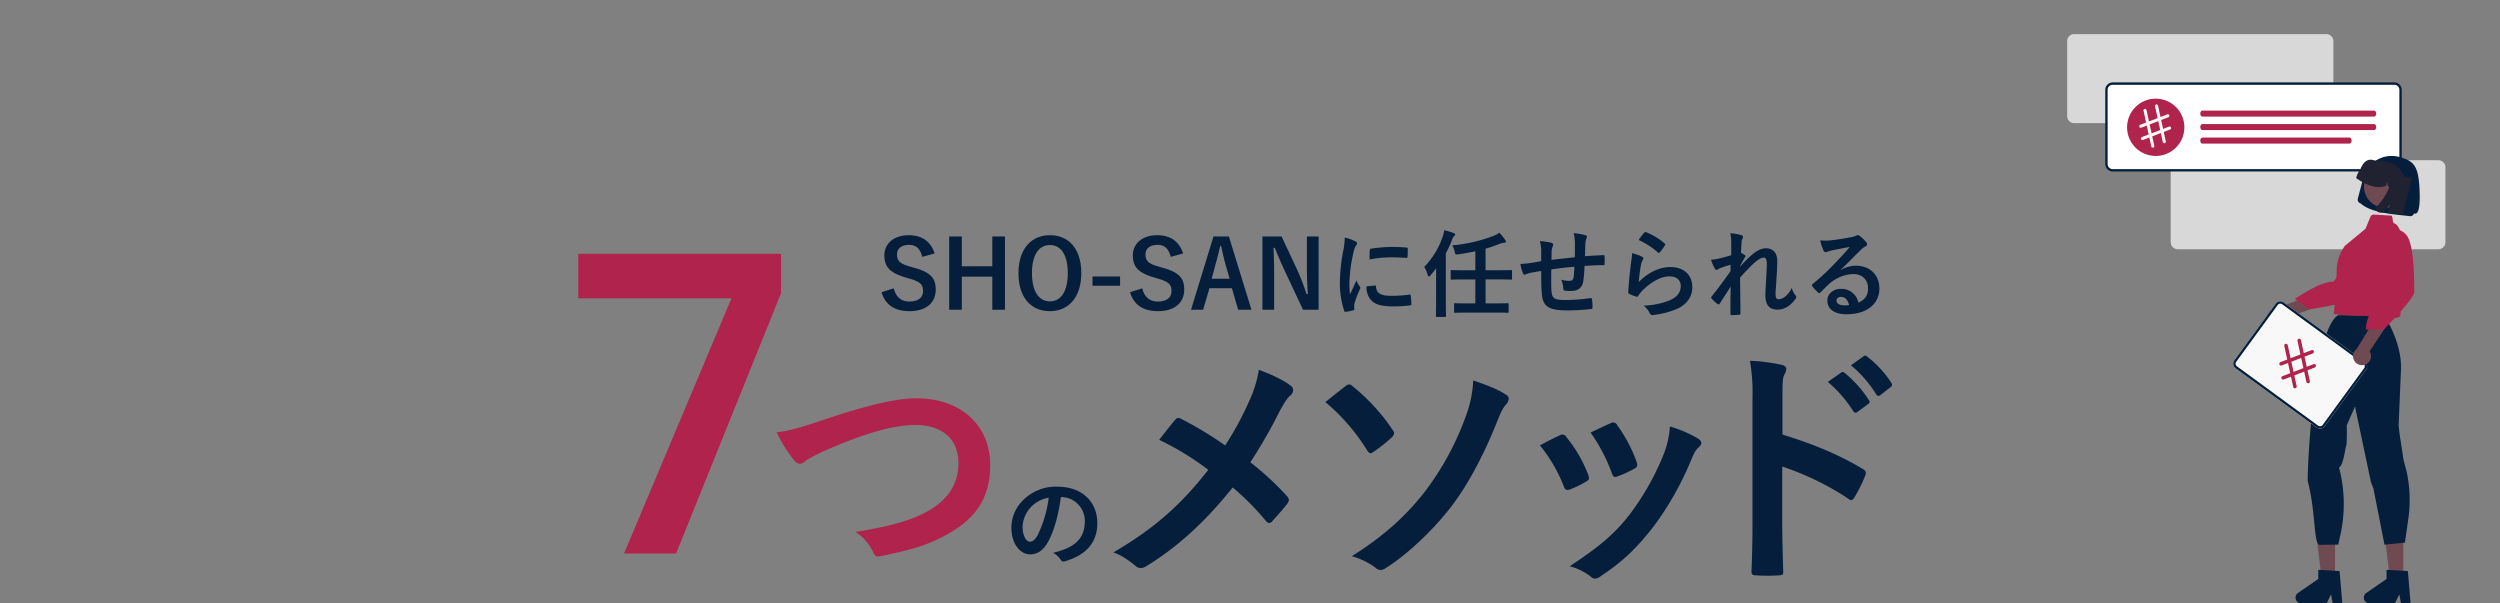 <svg xmlns="http://www.w3.org/2000/svg" xmlns:xlink="http://www.w3.org/1999/xlink" width="953" height="230" viewBox="0 0 953 230">
  <rect x="0" y="0" width="953" height="230" fill="#808080" stroke="none"/>
  <defs>
    <clipPath id="clip-path">
      <rect id="Rectangle_672" data-name="Rectangle 672" width="186" height="217" transform="translate(1271 7088)" fill="#fff" stroke="#707070" stroke-width="1"/>
    </clipPath>
  </defs>
  <g id="Group_1603" data-name="Group 1603" transform="translate(-504 -7493)">
    <g id="Group_1602" data-name="Group 1602">
      <path id="Path_6047" data-name="Path 6047" d="M-365.724-21.384c-1.476-4.644-4.932-6.948-9.828-6.948-6.012,0-9.324,3.42-9.324,7.632,0,4.284,1.908,6.624,7.848,8.388l1.44.432c4.572,1.3,5.436,2.412,5.436,4.824s-1.656,4-5.328,4c-2.952,0-5.076-1.8-5.8-5.04l-4.644,1.476c1.332,4.86,5.112,7.236,10.548,7.236,6.7,0,10.08-3.384,10.08-8.28,0-4.1-1.8-6.516-8.172-8.244l-1.476-.432c-4.032-1.116-5.112-2.232-5.112-4.68,0-2.232,1.692-3.636,4.644-3.636,2.592,0,4.248,1.548,4.968,4.572Zm26.82-6.48h-4.824v11.376h-11.628V-27.864h-4.824V.072h4.824v-12.6h11.628V.072h4.824Zm17.136-.468c-7.128,0-11.988,5.256-11.988,14.508,0,9.216,4.788,14.436,11.952,14.436S-309.816-4.68-309.816-13.9C-309.816-23.148-314.6-28.332-321.768-28.332Zm0,3.744c4.1,0,6.8,3.564,6.8,10.728,0,7.128-2.7,10.728-6.8,10.728s-6.84-3.6-6.84-10.728C-328.608-21.024-325.872-24.588-321.768-24.588ZM-295.02-12.6h-10.512v3.528h10.512Zm24.012-8.784c-1.476-4.644-4.932-6.948-9.828-6.948-6.012,0-9.324,3.42-9.324,7.632,0,4.284,1.908,6.624,7.848,8.388l1.44.432c4.572,1.3,5.436,2.412,5.436,4.824s-1.656,4-5.328,4c-2.952,0-5.076-1.8-5.8-5.04L-291.2-6.624c1.332,4.86,5.112,7.236,10.548,7.236,6.7,0,10.08-3.384,10.08-8.28,0-4.1-1.8-6.516-8.172-8.244l-1.476-.432c-4.032-1.116-5.112-2.232-5.112-4.68,0-2.232,1.692-3.636,4.644-3.636,2.592,0,4.248,1.548,4.968,4.572Zm17.46-6.48h-5.868L-267.984.072h4.608l2.412-8.208h8.568L-250.02.072h5.076Zm.288,16.128h-6.84l1.512-5.688c.612-2.16,1.116-4.176,1.728-6.84h.324c.612,2.628,1.044,4.68,1.656,6.876Zm33.912-16.128h-4.464v11.736c0,3.744.144,6.8.36,10.224h-.5a85.192,85.192,0,0,0-3.708-9.576l-5.8-12.384h-7.308V.072h4.464V-13.464c0-3.456-.072-6.768-.252-10.08h.5c1.26,3.132,2.376,5.724,4,9.216l6.768,14.4h5.94Zm9.972.432a29.045,29.045,0,0,1-.648,5.364,68.724,68.724,0,0,0-1.224,11.808A33.748,33.748,0,0,0-209.592.468c.072.252.216.432.468.4a17.869,17.869,0,0,0,2.952-.576c.324-.072.468-.216.468-.468,0-.288-.072-.576-.072-1.008a4.088,4.088,0,0,1,.108-1.116,35.193,35.193,0,0,1,2.052-5.436,1,1,0,0,0,.18-.576,1.434,1.434,0,0,0-.252-.54,9.345,9.345,0,0,1-1.26-2.268c-1.044,2.52-1.692,3.708-2.448,5.364a34.716,34.716,0,0,1-.216-4.212A58.333,58.333,0,0,1-206.1-21.6a8.5,8.5,0,0,1,.864-2.556c.468-.72.54-.828.54-1.08,0-.324-.216-.54-.828-.864A15.932,15.932,0,0,0-209.376-27.432Zm8.28,18.576a7.931,7.931,0,0,0,1.26,4.68c1.548,2.124,4.032,2.988,9.36,2.988a48.335,48.335,0,0,0,5.868-.4c.612-.072.612-.108.612-.54a26.672,26.672,0,0,0-.216-3.1c-.072-.468-.144-.5-.5-.468a51.6,51.6,0,0,1-6.876.468c-3.924,0-5.652-.9-5.868-3.384,0-.4-.072-.576-.36-.54Zm1.152-10.224a44.011,44.011,0,0,1,8.172-.828c1.836,0,3.708.072,5.868.216.324.036.432-.108.468-.432.072-1.008.072-1.98.072-3.06,0-.36-.072-.432-.828-.468-1.512-.144-3.168-.216-5.328-.216a57.477,57.477,0,0,0-7.812.648c-.36.072-.468.18-.5.612C-199.908-22-199.908-21.1-199.944-19.08Zm47.772,20.232c3.456,0,4.644.072,4.86.072.36,0,.4-.036.4-.4V-2.016c0-.36-.036-.4-.4-.4-.216,0-1.4.072-4.86.072H-155.7v-9.144h4.752c3.528,0,4.716.072,4.932.072.36,0,.4-.036.4-.4v-2.808c0-.4-.036-.432-.4-.432-.216,0-1.4.072-4.932.072H-155.7v-8.208c1.728-.5,3.384-1.08,5.04-1.728a7.24,7.24,0,0,1,2.052-.54c.468-.036.684-.18.684-.4a1.08,1.08,0,0,0-.288-.648A18.452,18.452,0,0,0-150.48-29.3a7.816,7.816,0,0,1-2.232,1.224,57.276,57.276,0,0,1-15.7,3.6,8.025,8.025,0,0,1,.936,2.412c.252,1.152.324,1.152,1.4,1.008,2.34-.324,4.464-.72,6.48-1.152v7.236h-4.068c-3.528,0-4.716-.072-4.932-.072-.36,0-.4.036-.4.432v2.808c0,.36.036.4.4.4.216,0,1.4-.072,4.932-.072h4.068V-2.34h-2.88c-3.456,0-4.644-.072-4.86-.072-.36,0-.36.036-.36.4V.828c0,.36,0,.4.36.4.216,0,1.4-.072,4.86-.072ZM-174.564-3.06c0,3.528-.072,5.256-.072,5.472,0,.36.036.4.4.4h3.024c.4,0,.432-.036.432-.4,0-.18-.072-1.944-.072-5.472V-21.42a44.225,44.225,0,0,0,2.3-4.968,4,4,0,0,1,.864-1.62c.288-.252.4-.36.4-.648,0-.252-.216-.36-.576-.5a26.762,26.762,0,0,0-3.6-1.08,12.257,12.257,0,0,1-.612,2.52,30.769,30.769,0,0,1-7.02,11.484,9.13,9.13,0,0,1,1.26,2.808c.144.576.324.828.54.828.18,0,.4-.18.648-.5.684-.792,1.4-1.692,2.124-2.664-.036,1.548-.036,3.132-.036,4.428ZM-134.5-18.432c-1.332.216-3.06.54-4.068.684a34.453,34.453,0,0,1-3.852.36,14.144,14.144,0,0,0,1.008,3.6c.216.468.468.612.936.4a10.51,10.51,0,0,1,1.62-.54c1.368-.288,2.52-.5,4.356-.756,0,3.816.072,6.84.252,8.784.432,4.716,2.556,6.228,9.828,6.228a82.777,82.777,0,0,0,9.036-.54c.324-.036.468-.216.468-.648a22.138,22.138,0,0,0-.216-3.024c-.072-.432-.18-.5-.72-.468a66.772,66.772,0,0,1-9.324.72c-4.392,0-5.184-.576-5.4-3.528-.144-2.052-.108-4.212-.072-8.136,2.772-.432,5.9-.792,8.784-1.008-.036,1.4-.108,2.7-.252,3.816-.18,1.26-.72,1.548-1.692,1.548a11.327,11.327,0,0,1-3.06-.432,8.739,8.739,0,0,1,.792,3.24c0,.648.144.9.72.936a16.21,16.21,0,0,0,2.232.108c2.7,0,4.32-1.188,4.716-4a55.361,55.361,0,0,0,.432-5.544c2.376-.18,4.788-.288,7.164-.288.4,0,.468-.036.468-.5a26.92,26.92,0,0,0,0-2.952c0-.324-.144-.36-.432-.36-1.944.072-4.1.18-7.02.4.036-1.692.072-3.1.144-5.04a6.215,6.215,0,0,1,.36-1.62,1.7,1.7,0,0,0,.216-.72c0-.36-.18-.54-.684-.684a25.141,25.141,0,0,0-4.356-.72,15.967,15.967,0,0,1,.468,4.1c0,1.332,0,3.276-.036,5.076-2.592.288-6.408.684-8.892,1.008.036-1.224.036-2.592.072-3.456a4.827,4.827,0,0,1,.36-1.584,2,2,0,0,0,.216-.756.914.914,0,0,0-.756-.756A31.427,31.427,0,0,0-135-26.1a14.418,14.418,0,0,1,.5,3.816ZM-97.344-26.5a28.716,28.716,0,0,1,7.272,4.68c.18.18.288.252.432.252.108,0,.252-.108.4-.288a23.574,23.574,0,0,0,1.836-2.52,1,1,0,0,0,.18-.432c0-.144-.072-.252-.252-.4a23.614,23.614,0,0,0-7.056-4.284.6.6,0,0,0-.684.18A19.718,19.718,0,0,0-97.344-26.5Zm-2.52,5a22.432,22.432,0,0,1-.324,3.24c-.432,3.2-.9,7.452-1.116,11.628,0,.5.144.576.5.72a24.75,24.75,0,0,0,2.448.972c.468.108.612.108.828-.252a9.851,9.851,0,0,1,1.548-1.98c3.384-3.42,7.2-5.472,10.368-5.472,3.1,0,4.32,1.764,4.32,3.708,0,2.3-1.332,4.176-4.248,5.436a29.871,29.871,0,0,1-9.9,2.016,9.21,9.21,0,0,1,2.448,3.06c.324.54.648.576,1.44.468A31.214,31.214,0,0,0-82.332-.432C-79.236-1.98-76.9-4.572-76.9-8.5c0-4.644-3.132-7.7-8.388-7.7-4.392,0-8.712,2.34-12.024,5.688a60.081,60.081,0,0,1,.864-6.552,6.749,6.749,0,0,1,.72-1.908,1.071,1.071,0,0,0,.18-.54c0-.288-.18-.5-.576-.684A20.253,20.253,0,0,0-99.864-21.492Zm37.8.792c-1.836.576-3.852,1.08-5.076,1.368a16.379,16.379,0,0,1-2.628.324,19,19,0,0,0,1.4,3.312.869.869,0,0,0,.72.576c.36,0,.72-.36,1.044-.5a33.74,33.74,0,0,1,4.32-1.44c-.036.864-.036,1.548-.036,2.448-2.2,3.1-4.068,5.652-7.056,9.468a.939.939,0,0,0-.324.612.554.554,0,0,0,.216.4,11.545,11.545,0,0,0,2.232,2.016,1,1,0,0,0,.432.18c.144,0,.252-.108.4-.36,1.332-2.052,2.772-4.284,4.176-6.48-.108,3.24-.108,7.02-.108,10.3,0,.432.144.612.5.612A27.084,27.084,0,0,0-59.04,1.98a.441.441,0,0,0,.5-.5c0-3.924-.108-9.108-.144-13.644,1.872-2.16,3.564-3.852,5.04-5.292,1.764-1.584,2.988-2.34,4.032-2.34.72,0,1.116.792,1.116,2.376,0,1.548-.072,2.736-.252,5.9-.18,3.06-.288,5.076-.288,6.048,0,3.744,1.512,5.508,4.608,5.508s5.4-2.016,6.912-4.14a1.053,1.053,0,0,0,.252-.612,1.349,1.349,0,0,0-.4-.828,8.957,8.957,0,0,1-1.332-2.7,9.448,9.448,0,0,1-2.16,3.024,4.692,4.692,0,0,1-2.664,1.3c-.9,0-1.332-.252-1.332-2.052,0-1.116.18-2.736.36-6.048.252-3.312.288-5.508.288-6.552,0-2.988-1.62-4.788-4.32-4.788-1.692,0-3.672.828-6.516,3.528-1.4,1.368-2.2,2.2-3.348,3.492v-.18c.576-1.188,1.188-2.3,1.872-3.42a.759.759,0,0,0,.18-.4.626.626,0,0,0-.324-.5,11.518,11.518,0,0,0-1.368-.792c.072-1.656.108-2.412.18-3.6A4.368,4.368,0,0,1-57.816-27a1.456,1.456,0,0,0,.252-.684c0-.36-.18-.576-.756-.72a20.265,20.265,0,0,0-4.1-.684,13.182,13.182,0,0,1,.36,3.492Zm41.8,5.508c2.736-2.628,5.148-5.148,7.776-7.7a5.81,5.81,0,0,1,1.584-1.152.952.952,0,0,0,.612-.864,1.25,1.25,0,0,0-.4-.864,13.623,13.623,0,0,0-2.412-2.3,1.284,1.284,0,0,0-.828-.288,1.86,1.86,0,0,0-.684.288,9.552,9.552,0,0,1-1.98.54c-2.808.54-5.976,1.008-8.172,1.224a17.351,17.351,0,0,1-3.348-.072,17.237,17.237,0,0,0,1.26,3.888.819.819,0,0,0,.792.612,2.641,2.641,0,0,0,.72-.18,11.081,11.081,0,0,1,1.512-.432c2.232-.468,4.788-.972,6.948-1.368-1.656,2.052-3.348,3.852-5.58,6.156A86.656,86.656,0,0,1-31-9.756c-.288.288-.4.54-.18.828a16.207,16.207,0,0,0,2.124,2.34.884.884,0,0,0,.54.324c.18,0,.36-.144.612-.4,1.08-1.08,2.088-2.124,3.132-3.06a14.656,14.656,0,0,1,9.216-3.816c3.348,0,5.652,2.16,5.652,5.436,0,2.736-1.152,4.32-3.672,5.472A6.552,6.552,0,0,0-20.34-7.884c-2.808,0-5.076,1.98-5.076,4.392,0,3.348,2.736,5.292,7.272,5.292,7.7,0,12.564-3.852,12.564-9.864,0-5.184-3.672-8.64-8.928-8.64a10.834,10.834,0,0,0-5.724,1.62Zm3.132,13.464a7.882,7.882,0,0,1-1.656.144c-2.16,0-3.132-.756-3.132-1.872,0-.756.684-1.368,1.728-1.368C-18.684-4.824-17.6-3.708-17.136-1.728Z" transform="translate(1226 7611)" fill="#051e3b"/>
      <g id="Group_1047" data-name="Group 1047" transform="translate(-19.146 359.641)">
        <path id="Path_6046" data-name="Path 6046" d="M6.048-50.208a55.815,55.815,0,0,0,6.144,9.984c1.056,1.44,1.824,2.016,2.784,2.016.48,0,1.248-.288,2.592-1.44A61.108,61.108,0,0,1,24.192-43.1c14.592-6.432,26.016-9.888,34.656-9.888C69.5-52.992,75.36-47.424,75.36-38.4c0,8.832-5.088,14.976-13.248,19.1-6.528,3.168-13.344,4.992-26.016,7.1a17.813,17.813,0,0,1,6.72,7.584c.672,1.824,1.44,1.92,3.36,1.536C55.008-4.992,62.5-6.528,70.56-11.04c11.424-6.144,16.9-14.112,16.9-26.688,0-15.072-11.04-25.44-28.224-25.44-7.776,0-19.776,2.976-34.56,7.968C13.824-51.552,10.272-50.688,6.048-50.208Z" transform="translate(813.145 7348.359)" fill="#af234c"/>
        <path id="Path_6045" data-name="Path 6045" d="M51.168-45.216a143.046,143.046,0,0,0-16.7-10.08,2.729,2.729,0,0,0-1.152-.384,1.333,1.333,0,0,0-.96.48c-1.248,1.344-3.552,4.32-6.336,7.872A105.316,105.316,0,0,1,44.736-35.9C33.984-22.08,23.52-13.152,8.544-4.416c2.784.864,5.856,2.976,8.64,5.28a2.693,2.693,0,0,0,1.824.672A4.371,4.371,0,0,0,21.216.768C32.352-6.048,43.1-15.456,54.048-29.184A98.151,98.151,0,0,1,66.624-16.512c.48.576.864.864,1.344.864a1.484,1.484,0,0,0,1.152-.672c2.016-2.208,3.936-4.32,5.856-6.816a2.558,2.558,0,0,0,.48-1.248,2.074,2.074,0,0,0-.576-1.344A111.567,111.567,0,0,0,60.768-38.784,188.541,188.541,0,0,0,71.712-57.792c2.208-4.032,2.976-5.28,4.32-6.432a2.83,2.83,0,0,0,1.056-2.112,2,2,0,0,0-.96-1.632c-2.3-1.92-7.3-4.32-12.1-6.048a44.66,44.66,0,0,1-3.648,11.808A113.684,113.684,0,0,1,51.168-45.216ZM89.376-61.728A75.637,75.637,0,0,1,105.312-43.3c.384.672.864,1.056,1.344,1.056a1.725,1.725,0,0,0,.864-.384,55.054,55.054,0,0,0,7.392-5.856,2.887,2.887,0,0,0,.672-1.344,1.664,1.664,0,0,0-.48-1.152,74.018,74.018,0,0,0-15.36-16.8,1.8,1.8,0,0,0-1.248-.672,2.074,2.074,0,0,0-1.344.576C95.9-66.912,92.448-64.224,89.376-61.728Zm56.352-8.256a43.009,43.009,0,0,1-2.5,12.768,107.656,107.656,0,0,1-16.32,30.144c-7.3,9.216-15.456,16.512-27.456,24.1a28.049,28.049,0,0,1,8.832,4.224A3.388,3.388,0,0,0,110.4,2.3a4.093,4.093,0,0,0,2.016-.768c7.68-4.8,17.472-13.824,24.576-22.944,5.664-7.2,12.1-18.432,17.952-33.12.864-2.112,1.728-4.512,3.264-6.24a3.656,3.656,0,0,0,1.056-2.208c0-.672-.288-1.152-1.152-1.632C155.52-66.432,150.816-68.256,145.728-69.984Zm25.44,24.768a56.747,56.747,0,0,1,9.024,15.456c.48,1.344,1.056,1.824,2.4,1.344a39.851,39.851,0,0,0,6.144-2.976c.768-.48,1.152-.768,1.152-1.344a6.491,6.491,0,0,0-.384-1.44,51.409,51.409,0,0,0-8.256-14.208,1.72,1.72,0,0,0-2.5-.672C176.736-48.1,174.432-47.04,171.168-45.216Zm19.3-4.9a65.314,65.314,0,0,1,8.064,15.36c.48,1.344.864,1.824,1.92,1.44a39.647,39.647,0,0,0,6.624-2.976c1.248-.672,1.44-1.152.96-2.592A55.439,55.439,0,0,0,200.64-52.9a1.688,1.688,0,0,0-2.5-.768C196.512-52.992,194.3-51.936,190.464-50.112Zm30.24-2.3A34.585,34.585,0,0,1,218.5-42.24,99.4,99.4,0,0,1,205.536-19.1C199.776-11.616,194.016-6.72,182.5.864a21.672,21.672,0,0,1,8.16,4.032,2.2,2.2,0,0,0,1.536.672,4.168,4.168,0,0,0,2.3-1.056c8.16-5.376,13.44-10.464,19.776-18.528a117.06,117.06,0,0,0,14.5-25.536c.768-1.728,1.44-3.648,2.88-4.9.768-.672,1.056-1.152,1.056-1.728s-.48-1.056-1.248-1.632A45.651,45.651,0,0,0,220.7-52.416Zm42.912-10.656c0-5.376,0-7.776.672-9.024a5.051,5.051,0,0,0,.768-2.208c0-.768-.48-1.344-1.824-1.632a70.86,70.86,0,0,0-12-1.536,73.252,73.252,0,0,1,.96,14.208v47.232c0,6.144-.1,11.808-.384,18.912,0,1.152.48,1.44,1.824,1.44a63.44,63.44,0,0,0,8.544,0c1.344,0,1.824-.288,1.728-1.44-.192-6.912-.384-12.576-.384-18.816V-37.152a106.325,106.325,0,0,1,25.248,12.288,1.472,1.472,0,0,0,1.056.48c.48,0,.864-.384,1.248-1.056a56.422,56.422,0,0,0,4.128-8.352c.48-1.248,0-1.92-1.056-2.5-9.5-5.664-18.816-9.408-30.528-13.056Zm17.28-6.336a47.634,47.634,0,0,1,9.7,11.136,1,1,0,0,0,1.632.288l4.032-2.976a.968.968,0,0,0,.288-1.536,44.185,44.185,0,0,0-9.12-10.272c-.576-.48-.96-.576-1.44-.192Zm8.832-6.336a45.415,45.415,0,0,1,9.6,11.04.985.985,0,0,0,1.632.288l3.84-2.976a1.11,1.11,0,0,0,.288-1.728,40.091,40.091,0,0,0-9.12-9.888c-.576-.48-.864-.576-1.44-.192Z" transform="translate(939 7348.359)" fill="#051e3b"/>
        <path id="Path_6044" data-name="Path 6044" d="M22.72-24.52a9.086,9.086,0,0,1,8.96,9.28c0,7.56-5.32,10.36-12.08,11.96A8.484,8.484,0,0,1,22.4-.76c.52.8.88.96,1.72.72C32.24-2.48,36.44-7.16,36.44-14.6c0-7.96-5.64-13.88-15.24-13.88a17.5,17.5,0,0,0-13,5.12,14.737,14.737,0,0,0-4.52,10.4c0,6.52,3.56,10.28,7.08,10.28,3,0,5.08-1.6,6.8-4.6,2.4-4.2,4.08-10.44,5-17.24Zm-4.8.24A45.7,45.7,0,0,1,13.68-9.96c-1.08,1.92-1.96,2.44-3,2.44-1.24,0-2.72-2.04-2.72-5.72a11.518,11.518,0,0,1,3.12-7.4A12.047,12.047,0,0,1,17.92-24.28Z" transform="translate(905 7347.359)" fill="#051e3b"/>
        <path id="Path_6043" data-name="Path 6043" d="M41.44-114.24v16.96h58.4L58.88,0H78.72l40-99.2v-15.04Z" transform="translate(702.145 7344.359)" fill="#af234c"/>
      </g>
      <g id="Mask_Group_9" data-name="Mask Group 9" transform="translate(0 418)" clip-path="url(#clip-path)">
        <g id="Group_1081" data-name="Group 1081" transform="translate(7972.002 23672.682)">
          <path id="Path_110" data-name="Path 110" d="M220.787,979.094H124.382a2.7,2.7,0,0,1-2.541-2.829V947.978a2.7,2.7,0,0,1,2.541-2.83h96.405a2.7,2.7,0,0,1,2.541,2.83v28.287a2.7,2.7,0,0,1-2.541,2.829" transform="translate(-6801.843 -17529.83)" fill="#d8d8d8"/>
          <path id="Path_111" data-name="Path 111" d="M252.708,1044.533h-99.5a2.735,2.735,0,0,1-2.623-2.83v-28.286a2.735,2.735,0,0,1,2.623-2.83h99.5a2.736,2.736,0,0,1,2.623,2.83V1041.7a2.736,2.736,0,0,1-2.623,2.83" transform="translate(-6791.125 -17547.197)" fill="#d8d8d8"/>
          <path id="Path_113" data-name="Path 113" d="M267.662,1003.882H160.3a2.382,2.382,0,0,1-2.38-2.379V973.215a2.382,2.382,0,0,1,2.38-2.379H267.662a2.382,2.382,0,0,1,2.38,2.379V1001.5a2.382,2.382,0,0,1-2.38,2.379" transform="translate(-6822.95 -17536.648)" fill="#fff"/>
          <path id="Path_114" data-name="Path 114" d="M267.5,1004.169H160.142a2.833,2.833,0,0,1-2.83-2.829V973.053a2.834,2.834,0,0,1,2.83-2.83H267.5a2.833,2.833,0,0,1,2.83,2.83v28.288a2.832,2.832,0,0,1-2.83,2.829M160.142,971.121a1.934,1.934,0,0,0-1.931,1.931v28.288a1.933,1.933,0,0,0,1.931,1.931H267.5a1.934,1.934,0,0,0,1.931-1.931V973.053a1.935,1.935,0,0,0-1.931-1.931Z" transform="translate(-6822.788 -17536.486)" fill="#051e3b"/>
          <path id="Path_115" data-name="Path 115" d="M234.609,996.247h-65.48c-.44,0-.8-.512-.8-1.147s.356-1.152.8-1.153h65.482c.44,0,.8.513.8,1.15s-.356,1.15-.8,1.15Z" transform="translate(-6797.589 -17544.336)" fill="#af234c"/>
          <path id="Path_2151" data-name="Path 2151" d="M234.609,996.247h-65.48c-.44,0-.8-.512-.8-1.147s.356-1.152.8-1.153h65.482c.44,0,.8.513.8,1.15s-.356,1.15-.8,1.15Z" transform="translate(-6797.589 -17549.479)" fill="#af234c"/>
          <path id="Path_116" data-name="Path 116" d="M225.256,1002.434H169.092c-.419,0-.758-.515-.758-1.15s.34-1.15.758-1.15h56.163c.419,0,.759.514.759,1.15s-.34,1.15-.759,1.15" transform="translate(-6797.59 -17545.383)" fill="#af234c"/>
          <g id="Group_1082" data-name="Group 1082" transform="translate(-6657.156 -16560.07)">
            <path id="Path_117" data-name="Path 117" d="M179.553,974.7a10.917,10.917,0,1,1-10.916,10.916A10.917,10.917,0,0,1,179.553,974.7" transform="translate(-168.637 -974.699)" fill="#af234c"/>
            <path id="Path_118" data-name="Path 118" d="M182.7,980.086l-2.587,1-.943-4.329a.587.587,0,1,0-1.148.246v0l.98,4.506-3.271,1.262-.943-4.329a.587.587,0,0,0-1.146.251l.98,4.506-2.241.864a.587.587,0,0,0,.423,1.1l2.071-.8.736,3.378-2.572.993a.587.587,0,1,0,.42,1.1h0l2.4-.927.744,3.415a.587.587,0,0,0,.7.449.519.519,0,0,0,.087-.027.584.584,0,0,0,.361-.671l-.781-3.592,3.271-1.262.743,3.413a.588.588,0,0,0,.7.449c.03-.007.059-.015.088-.025a.59.59,0,0,0,.361-.674l-.781-3.592,2.425-.935a.587.587,0,1,0-.423-1.1l-2.255.869-.736-3.379,2.757-1.064a.587.587,0,0,0-.423-1.1Zm-2.708,5.966-3.271,1.263-.736-3.381,3.271-1.263Z" transform="translate(-167.38 -974.104)" fill="#f8f8f8"/>
          </g>
          <path id="Path_119" data-name="Path 119" d="M267.553,1265.4H262.41l-2.447-19.838h7.591Z" transform="translate(-6845.439 -17642.854)" fill="#704a53"/>
          <path id="Path_120" data-name="Path 120" d="M267.622,1281.247h-3.649l-.652-3.445-1.668,3.445h-9.68a2.175,2.175,0,0,1-1.236-3.965l7.729-5.34v-3.483l8.13.485Z" transform="translate(-6842.741 -17648.928)" fill="#051e3b"/>
          <path id="Path_121" data-name="Path 121" d="M271.524,1114.069l-.5,2.4.212,10.5,17.521,2.247.373-16.48-1.827-3Z" transform="translate(-6847.666 -17597.756)" fill="#704a53"/>
          <path id="Path_122" data-name="Path 122" d="M302.987,1265.4h-5.144l-2.446-19.838h7.591Z" transform="translate(-6854.844 -17642.854)" fill="#704a53"/>
          <path id="Path_123" data-name="Path 123" d="M292.607,1218.041l-7.808.78-.044-.339-4.142-21.009-.967-2.545-6.066-28.783-3.145,7.189s.241,7.614-.415,8.393c0,0-1.041,7.363-2.547,7.639a54.142,54.142,0,0,1,.56,25.6l-.843,3.825-7.121.1c-2.323-.365-1.43-12.72-4.479-24.148-.384-1.441,1.97-57.648,11.5-63.356l17.709.434.239.248c.087.09,6.514,9.819,6.065,20.151l-.9,21.115.4,3.569,1.482,9.633,1.187,4.474a51.417,51.417,0,0,1,.616,18.086Z" transform="translate(-6843.854 -17608.875)" fill="#051e3b"/>
          <path id="Path_124" data-name="Path 124" d="M303.056,1281.247h-3.649l-.652-3.445-1.668,3.445h-9.68a2.175,2.175,0,0,1-1.236-3.965l7.729-5.34v-3.483l8.13.485Z" transform="translate(-6852.146 -17648.928)" fill="#051e3b"/>
          <path id="Path_125" data-name="Path 125" d="M282.2,1059.461h-.007a1.48,1.48,0,0,1-1.052-1.81l2.108-7.988a11.04,11.04,0,0,1,1.941-3.943,11.221,11.221,0,0,1,7.212-4.225,11.043,11.043,0,0,1,4.422.242c5.9,1.549,7.55,3.5,7.883,13.488s-2.112,8-2.112,8a1.466,1.466,0,0,1-.261.531,1.506,1.506,0,0,1-.971.566,1.461,1.461,0,0,1-.591-.032c-7.369-.759-14.833-1.448-18.573-4.827Z" transform="translate(-6850.337 -17579.611)" fill="#051e3b"/>
          <path id="Path_126" data-name="Path 126" d="M300.392,1052.3a8.144,8.144,0,0,1-12.1,8.939,8.048,8.048,0,0,1-3.691-4.986,8.143,8.143,0,0,1,12.091-8.937A8.046,8.046,0,0,1,300.392,1052.3Z" transform="translate(-6851.208 -17580.881)" fill="#704a53"/>
          <path id="Path_127" data-name="Path 127" d="M280.326,1050.162a8.72,8.72,0,0,1,1.536-3.118c1.017-2.534,2.611-4.584,5.7-3.34a8.732,8.732,0,0,1,3.475.187l1.6.413.054.015a8.719,8.719,0,0,1,6.2,10.659l-.042.159-3.386-.879-.3-3.527-1.083,3.168-1.749-.453-.153-1.778-.546,1.6c-3.316,1.288-7.159.01-11.346-2.941Z" transform="translate(-6850.125 -17580.131)" fill="#202231"/>
          <path id="Path_128" data-name="Path 128" d="M290.861,1063.031a1.455,1.455,0,0,0-.145.788,1.482,1.482,0,0,0,1.1,1.3c.021.006.043.01.064.014l.065.013.066.01.066.005,1.258.1,2.586-3.1-.854,3.237,5.717.458,3.624-13.731-9.16-2.37.156.322a6.512,6.512,0,0,1,.607,3.474,10.607,10.607,0,0,1-.987,3.47,19.1,19.1,0,0,1-1.873,3.151,28.067,28.067,0,0,1-2.055,2.513,1.481,1.481,0,0,0-.237.342" transform="translate(-6852.892 -17581.836)" fill="#202231"/>
          <path id="Path_129" data-name="Path 129" d="M236.559,1123.957a3.4,3.4,0,0,0,4.108-2.5,3.462,3.462,0,0,0,.09-.593l25.807-9.285-4.736-4.12-24.495,9.752a3.418,3.418,0,0,0-.774,6.744" transform="translate(-6837.821 -17597.15)" fill="#704a53"/>
          <path id="Path_130" data-name="Path 130" d="M277.628,1081.76s4.347.1,4.733,5.058-9.1,17.237-10.567,19.26-17.79,4.516-17.79,4.516l-5.548-4.028c5.83-3.777,11.15-6.675,14.721-6.545Z" transform="translate(-6841.677 -17590.33)" fill="#af234c"/>
          <path id="Path_131" data-name="Path 131" d="M290.686,1072.2l-6.692-.395a1.356,1.356,0,0,0-1.335.838l-1.892,4.584-7.859,6.5a16.3,16.3,0,0,0-3.119,9.074c-.007,5.115-1.1,16.952-1.1,16.952s17.457,1.175,17.833.782c.739-.771,1.635-4.712,1.635-4.712l6.126-22.506a8.336,8.336,0,0,0-1.185-7.015,2.513,2.513,0,0,0-1.294-1.124c-.935-.2-.438-2.3-1.114-2.974" transform="translate(-6847.046 -17587.688)" fill="#af234c"/>
          <path id="Path_132" data-name="Path 132" d="M249.93,1165.328a2.119,2.119,0,0,1-1.585-.383l-30.97-22.622a2.132,2.132,0,0,1-.464-2.977l15.816-21.653a2.132,2.132,0,0,1,2.977-.464l30.97,22.622a2.132,2.132,0,0,1,.464,2.977l-15.816,21.653a2.115,2.115,0,0,1-1.393.848" transform="translate(-6833.197 -17599.635)" fill="#f8f8f8"/>
          <path id="Path_133" data-name="Path 133" d="M249.93,1165.328a2.12,2.12,0,0,1-1.585-.383l-30.97-22.622a2.132,2.132,0,0,1-.464-2.977l15.816-21.653a2.132,2.132,0,0,1,2.977-.464l30.97,22.622a2.132,2.132,0,0,1,.464,2.977l-15.817,21.653a2.113,2.113,0,0,1-1.393.848m-15.671-47.6a1.225,1.225,0,0,0-.805.49l-15.817,21.653a1.234,1.234,0,0,0,.268,1.722l30.97,22.621a1.264,1.264,0,0,0,1.722-.267l15.816-21.654a1.233,1.233,0,0,0-.268-1.721l-30.97-22.622a1.223,1.223,0,0,0-.916-.222" transform="translate(-6833.197 -17599.635)" fill="#051e3b"/>
          <path id="Path_134" data-name="Path 134" d="M252.717,1140.578l-2.97,1.145-1.082-4.967a.673.673,0,0,0-1.317.282v0l1.126,5.172-3.755,1.449-1.081-4.969a.674.674,0,0,0-1.318.283v.005l1.126,5.172-2.571.991a.674.674,0,1,0,.485,1.257l2.376-.917.844,3.88-2.952,1.138a.674.674,0,0,0,.485,1.258l2.758-1.064.854,3.919a.673.673,0,0,0,.8.515.611.611,0,0,0,.1-.03.674.674,0,0,0,.415-.772l-.9-4.123,3.754-1.449.854,3.919a.674.674,0,0,0,.8.516.64.64,0,0,0,.1-.03.675.675,0,0,0,.416-.772l-.9-4.123,2.783-1.073a.674.674,0,0,0-.486-1.258l-2.589,1-.844-3.879,3.165-1.221a.674.674,0,0,0-.485-1.258Zm-3.107,6.848-3.754,1.448-.846-3.879,3.754-1.448Z" transform="translate(-6839.551 -17604.785)" fill="#af234c"/>
          <path id="Path_135" data-name="Path 135" d="M283.458,1139.326a3.4,3.4,0,0,0,1.8-4.458,3.362,3.362,0,0,0-.282-.53l15.15-22.862-6.26-.476-13.817,22.454a3.418,3.418,0,0,0,3.409,5.871" transform="translate(-6849.7 -17598.09)" fill="#704a53"/>
          <path id="Path_136" data-name="Path 136" d="M293.942,1080.378s3.543-2.52,6.817,1.23,3,19.257,3.032,21.759c.01.782-1.121,2.472-2.679,4.424-.7.877-1.485,1.806-2.293,2.729-.466.536-.065,1.647-.533,2.166s-1.8.441-2.248.92c-2.106,2.276-3.817,4.009-3.817,4.009l-6.856.085c-.077-5.1,3.413-9.645,7.9-14.043Z" transform="translate(-6851.473 -17589.742)" fill="#af234c"/>
        </g>
      </g>
    </g>
    <rect id="Rectangle_797" data-name="Rectangle 797" width="940" height="230" transform="translate(504 7493)" fill="rgba(255,255,255,0)"/>
  </g>
</svg>

